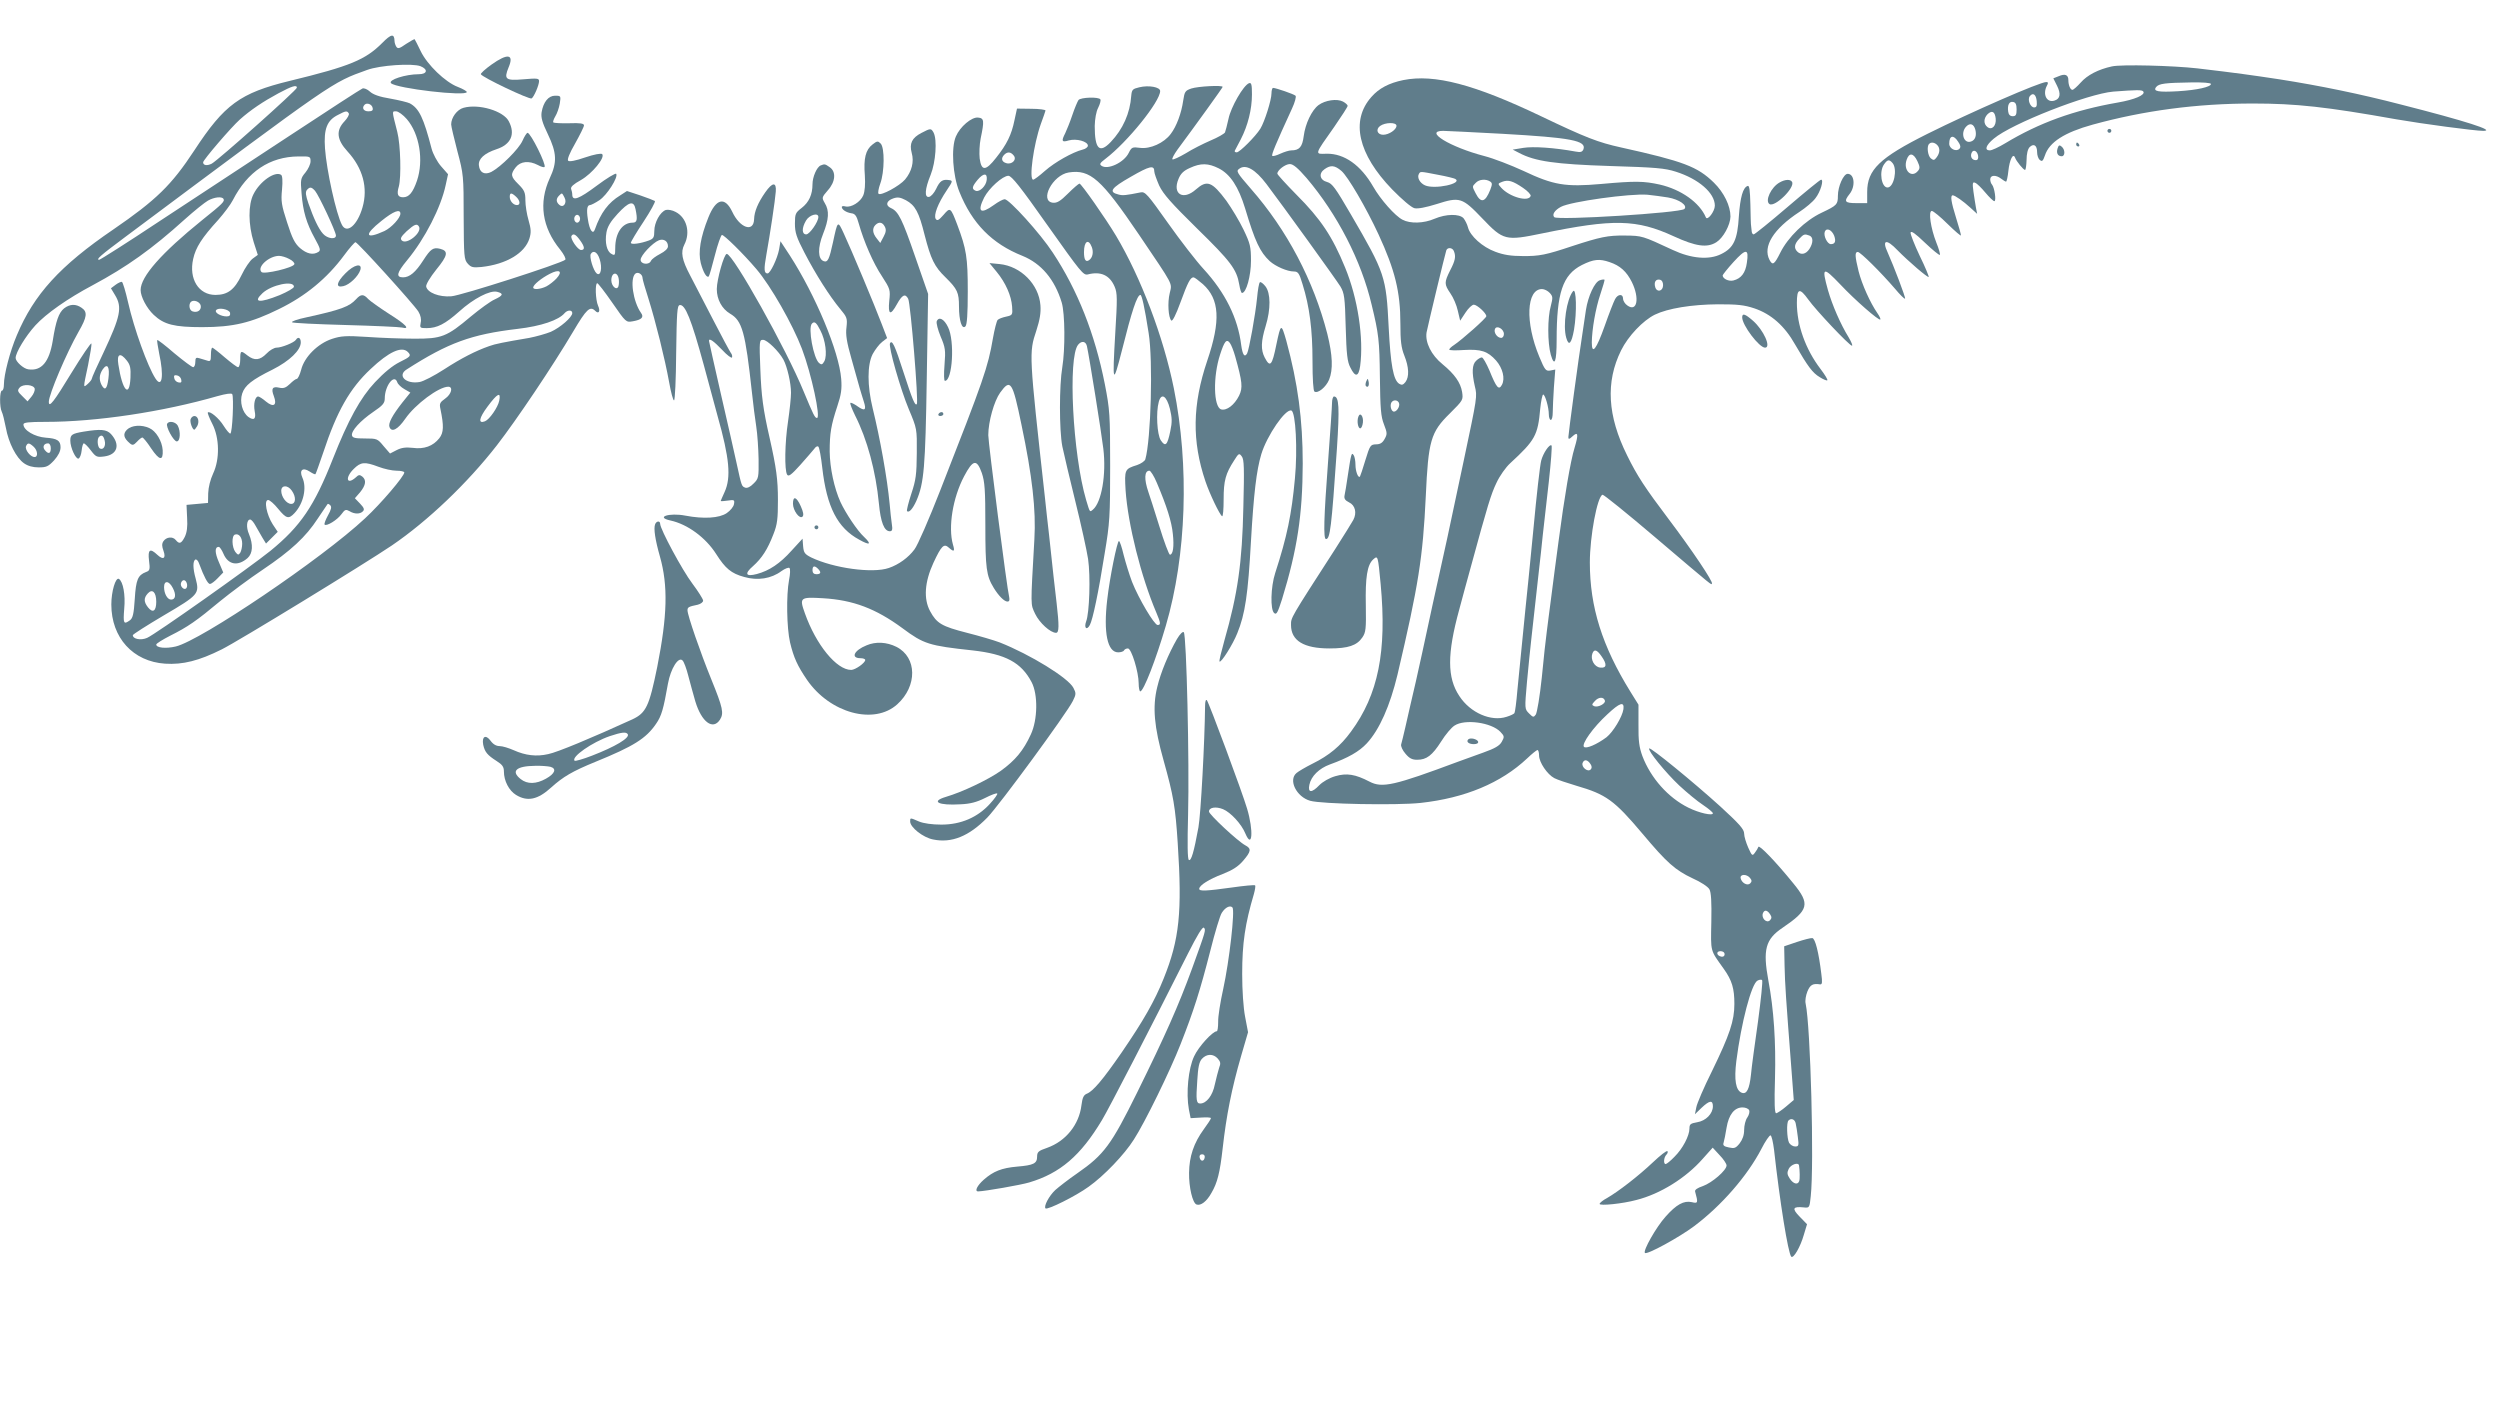 <?xml version="1.0" standalone="no"?>
<!DOCTYPE svg PUBLIC "-//W3C//DTD SVG 20010904//EN"
 "http://www.w3.org/TR/2001/REC-SVG-20010904/DTD/svg10.dtd">
<svg version="1.0" xmlns="http://www.w3.org/2000/svg"
 width="1280pt" height="720pt" viewBox="0 0 1280 720"
 preserveAspectRatio="xMidYMid meet">
<g transform="translate(0,720) scale(0.1,-0.1)"
fill="#607d8b" stroke="none">
<path d="M1957 6980 c-86 -86 -164 -119 -473 -194 -255 -62 -335 -121 -489
-356 -117 -178 -195 -254 -415 -405 -273 -186 -406 -332 -494 -542 -35 -82
-66 -201 -66 -252 0 -17 -4 -31 -10 -31 -12 0 -13 -84 -1 -108 5 -9 14 -46 21
-82 14 -78 53 -154 93 -182 20 -14 45 -21 75 -21 39 0 49 4 79 36 22 25 33 47
33 67 0 34 -17 45 -75 49 -57 4 -115 38 -115 68 0 10 25 13 114 13 259 0 599
51 880 132 43 12 71 16 75 10 9 -15 1 -202 -10 -202 -5 0 -20 18 -34 40 -24
39 -71 78 -81 68 -2 -3 8 -29 23 -58 37 -72 39 -181 4 -255 -14 -30 -24 -70
-25 -100 l-1 -50 -55 -5 -55 -5 3 -66 c3 -47 -1 -75 -12 -98 -18 -35 -28 -38
-46 -16 -16 20 -49 16 -64 -7 -8 -13 -7 -26 1 -48 14 -39 -1 -49 -31 -21 -38
36 -50 28 -43 -29 6 -46 4 -52 -16 -59 -41 -16 -51 -39 -57 -138 -5 -77 -10
-98 -25 -109 -32 -23 -35 -17 -29 59 7 72 -6 139 -27 153 -17 10 -39 -64 -39
-131 0 -170 111 -292 275 -303 91 -6 174 15 290 73 83 41 732 438 871 532 185
126 387 319 538 513 100 129 285 404 391 583 68 115 86 132 113 105 18 -18 27
-1 14 27 -13 29 -16 115 -4 115 4 0 39 -45 77 -100 70 -101 70 -101 105 -95
46 8 58 21 42 43 -41 58 -58 176 -29 201 14 11 37 -3 37 -24 0 -5 13 -52 30
-104 37 -118 84 -307 106 -428 9 -51 20 -93 25 -93 5 0 10 109 11 242 3 210 5
243 18 246 28 5 59 -71 124 -309 35 -129 66 -245 70 -259 61 -216 70 -314 36
-389 -11 -24 -20 -45 -20 -46 0 -2 16 -1 36 2 33 5 36 4 32 -18 -2 -13 -18
-33 -37 -46 -38 -26 -118 -31 -212 -13 -83 16 -155 -8 -76 -25 87 -19 180 -87
234 -172 47 -74 77 -99 143 -117 69 -20 139 -9 191 30 18 13 37 20 41 16 5 -5
4 -32 -2 -61 -15 -79 -12 -246 5 -320 19 -79 38 -120 87 -192 118 -171 344
-232 462 -125 103 93 102 240 -4 294 -50 25 -106 28 -153 8 -65 -26 -83 -66
-31 -66 13 0 24 -4 24 -9 0 -15 -51 -51 -72 -51 -75 0 -180 129 -237 290 -29
81 -25 84 93 77 154 -9 270 -53 406 -153 110 -82 137 -90 359 -114 170 -19
250 -62 303 -163 33 -63 31 -192 -4 -267 -38 -83 -80 -133 -153 -186 -65 -46
-197 -109 -282 -134 -80 -24 -38 -45 75 -38 49 2 83 11 125 32 31 16 60 27 63
23 3 -3 -14 -27 -38 -53 -63 -69 -148 -106 -248 -106 -47 0 -91 6 -115 16 -46
20 -45 20 -45 0 0 -30 66 -82 117 -92 95 -20 184 16 278 112 63 65 406 533
438 597 17 34 17 40 3 67 -26 51 -221 171 -378 233 -29 11 -104 33 -167 49
-129 33 -155 48 -189 111 -34 63 -28 149 17 247 41 88 54 101 79 78 27 -24 32
-20 21 16 -25 89 -1 239 57 349 46 87 65 90 91 17 15 -45 18 -85 18 -268 0
-219 5 -258 43 -320 25 -41 54 -70 70 -70 10 0 12 7 9 23 -11 41 -107 790
-107 829 0 69 30 175 61 218 53 73 63 58 109 -165 55 -261 75 -437 66 -586
-20 -353 -20 -330 4 -382 22 -46 78 -97 107 -97 16 0 16 38 3 151 -10 83 -19
165 -39 352 -6 53 -16 139 -21 190 -82 739 -82 740 -44 854 18 56 24 92 21
130 -8 107 -100 200 -209 211 l-52 5 37 -45 c46 -56 75 -122 79 -178 3 -42 2
-44 -30 -51 -19 -4 -38 -11 -44 -17 -5 -5 -16 -48 -24 -93 -26 -151 -46 -208
-270 -780 -57 -146 -116 -282 -132 -302 -31 -42 -81 -78 -131 -95 -83 -29
-284 -1 -398 54 -33 17 -38 24 -41 57 l-3 39 -56 -61 c-59 -66 -114 -103 -178
-120 -57 -15 -65 1 -20 40 46 41 75 86 105 164 20 50 23 79 23 175 0 104 -8
165 -43 320 -33 144 -42 214 -47 348 -6 148 -5 152 14 152 21 0 81 -59 104
-101 20 -37 39 -121 39 -170 0 -25 -7 -90 -15 -145 -17 -111 -19 -251 -5 -274
7 -12 21 -2 67 49 32 36 64 73 72 83 7 11 17 16 21 11 5 -4 14 -53 20 -108 23
-201 78 -308 189 -368 55 -31 66 -25 25 14 -34 31 -94 121 -121 179 -32 71
-54 174 -55 258 0 94 7 135 39 232 20 60 24 88 20 140 -11 140 -131 427 -263
632 l-48 73 -7 -42 c-9 -47 -45 -123 -59 -123 -18 0 -20 20 -6 97 18 100 45
278 48 322 4 50 -17 49 -54 -4 -37 -53 -56 -98 -57 -137 -2 -70 -73 -46 -112
38 -38 79 -83 68 -122 -29 -41 -102 -53 -178 -39 -234 13 -49 31 -78 41 -68 3
3 17 52 31 107 14 56 31 103 36 105 9 3 110 -96 177 -175 74 -87 185 -282 233
-408 49 -130 97 -354 77 -354 -11 0 -18 15 -68 135 -88 216 -362 705 -394 705
-14 0 -51 -132 -51 -180 0 -53 26 -101 68 -126 62 -36 78 -92 112 -404 6 -58
16 -136 22 -174 6 -38 11 -114 12 -167 1 -94 0 -100 -26 -125 -16 -17 -32 -24
-42 -21 -19 8 -18 3 -45 127 -11 52 -48 213 -81 357 -33 145 -60 265 -60 268
0 16 24 -1 67 -46 26 -28 49 -45 51 -39 2 6 0 16 -6 23 -5 7 -47 84 -92 172
-46 88 -98 189 -116 224 -43 81 -50 120 -30 159 32 62 12 138 -45 167 -16 9
-39 13 -50 10 -29 -10 -59 -64 -59 -108 0 -32 -4 -39 -27 -48 -43 -16 -93 -23
-93 -12 0 5 29 54 65 108 36 55 62 102 58 106 -5 3 -38 16 -76 29 l-67 22 -34
-22 c-61 -37 -100 -89 -130 -174 -10 -30 -28 -5 -36 51 -8 50 -4 73 11 73 5 0
27 11 48 25 39 26 97 117 86 135 -3 5 -48 -22 -100 -61 -91 -68 -125 -81 -125
-45 0 8 -3 21 -6 29 -3 10 12 24 50 45 58 33 126 116 109 133 -5 5 -40 -1 -87
-17 -49 -17 -81 -23 -87 -17 -6 6 7 39 36 89 24 43 45 85 45 92 0 10 -19 13
-75 11 -42 -1 -78 1 -82 4 -3 4 2 17 10 31 9 14 19 43 23 65 6 40 6 41 -24 41
-34 0 -60 -32 -69 -85 -4 -26 3 -52 32 -112 46 -96 48 -144 10 -225 -58 -126
-40 -252 53 -366 19 -24 31 -47 26 -52 -21 -19 -532 -183 -583 -187 -63 -5
-123 19 -129 50 -2 10 20 47 52 87 59 72 63 95 20 106 -36 9 -49 0 -87 -59
-39 -61 -70 -87 -103 -87 -38 0 -33 23 20 87 92 111 174 272 198 386 l12 55
-36 41 c-20 23 -41 63 -48 89 -41 158 -64 207 -112 233 -10 5 -54 16 -99 24
-56 9 -89 21 -105 36 -13 12 -30 19 -38 16 -8 -3 -178 -113 -378 -245 -199
-131 -497 -327 -662 -435 -164 -109 -303 -197 -308 -197 -19 0 6 22 135 118
1080 806 1054 788 1237 854 65 24 231 35 273 19 40 -16 35 -41 -9 -41 -67 0
-158 -29 -142 -46 28 -27 388 -69 388 -45 0 4 -20 16 -46 26 -64 24 -157 114
-190 183 -15 31 -29 59 -31 61 -1 2 -21 -9 -44 -24 -34 -24 -42 -26 -50 -14
-5 8 -9 21 -9 29 -1 39 -17 37 -63 -10z m-437 -229 c0 -12 -404 -372 -436
-389 -24 -12 -44 -9 -44 7 0 12 145 181 188 219 55 49 119 92 197 134 71 38
95 45 95 29z m388 -104 c3 -12 -3 -17 -22 -17 -25 0 -35 18 -19 34 12 12 38 2
41 -17z m-122 -28 c3 -6 -7 -24 -22 -40 -45 -47 -40 -94 15 -154 79 -86 106
-187 77 -287 -26 -91 -80 -137 -105 -90 -30 57 -79 280 -87 392 -7 100 10 144
67 172 40 21 46 22 55 7z m297 -29 c65 -76 87 -211 52 -315 -21 -61 -41 -85
-71 -85 -27 0 -34 15 -22 55 13 48 9 215 -8 280 -28 110 -28 105 -6 105 11 0
36 -18 55 -40z m-493 -216 c0 -14 -12 -40 -26 -57 -25 -30 -26 -36 -20 -107 7
-92 25 -153 68 -231 28 -51 31 -61 18 -69 -27 -17 -59 -10 -94 20 -27 24 -40
50 -66 131 -29 89 -32 109 -26 169 4 44 2 71 -5 75 -31 20 -108 -33 -141 -99
-28 -54 -27 -157 1 -246 l21 -65 -26 -19 c-14 -10 -40 -48 -57 -84 -36 -75
-71 -102 -134 -102 -86 0 -137 82 -114 184 13 59 44 108 129 201 29 33 63 78
74 100 75 146 189 223 336 224 60 1 62 0 62 -25z m23 -151 c19 -22 107 -209
107 -229 0 -22 -44 -16 -66 9 -23 25 -48 79 -75 156 -14 41 -16 57 -8 68 15
17 23 17 42 -4z m1277 -34 c15 -27 -5 -56 -26 -38 -17 14 -18 31 -2 47 16 16
15 16 28 -9z m-1746 -7 c8 -13 -4 -25 -109 -109 -208 -168 -315 -289 -315
-358 0 -34 31 -93 67 -127 53 -50 105 -63 248 -63 159 0 250 22 394 93 135 66
245 156 333 275 27 37 54 67 58 67 11 0 298 -317 322 -355 12 -20 16 -40 12
-57 -5 -27 -4 -28 31 -28 53 0 94 21 166 85 74 67 158 110 194 101 35 -9 31
-19 -12 -39 -21 -9 -76 -49 -123 -88 -122 -103 -149 -114 -290 -113 -63 0
-172 4 -241 9 -108 7 -133 5 -179 -10 -73 -24 -142 -93 -158 -158 -7 -26 -17
-47 -23 -47 -5 0 -21 -12 -35 -26 -20 -19 -32 -24 -54 -19 -35 8 -43 -4 -28
-43 18 -47 -1 -60 -40 -28 -16 14 -35 26 -40 26 -16 0 -25 -38 -18 -75 8 -40
-3 -50 -32 -30 -31 23 -46 77 -32 120 14 42 49 70 156 123 87 44 144 99 144
139 0 24 -14 31 -25 13 -9 -14 -73 -40 -99 -40 -12 0 -35 -13 -51 -30 -34 -35
-62 -38 -98 -10 -34 27 -37 26 -37 -20 0 -22 -5 -40 -11 -40 -6 0 -36 23 -68
50 -32 28 -61 50 -64 50 -4 0 -7 -16 -7 -36 0 -32 -3 -36 -20 -30 -11 3 -29 9
-40 12 -16 5 -20 2 -20 -20 0 -14 -5 -26 -11 -26 -6 0 -49 32 -96 71 -46 40
-85 70 -88 68 -2 -2 3 -33 10 -69 25 -115 15 -180 -19 -128 -40 61 -110 256
-140 389 -13 57 -27 104 -32 106 -5 1 -20 -6 -32 -15 l-24 -18 21 -35 c38 -62
28 -109 -59 -294 -33 -69 -60 -129 -60 -134 0 -4 -9 -16 -20 -26 -25 -22 -25
-26 1 96 11 55 19 105 17 110 -2 6 -48 -62 -102 -150 -90 -148 -116 -182 -116
-148 0 37 90 249 152 358 44 76 47 102 16 123 -30 21 -60 20 -90 -3 -27 -22
-42 -64 -58 -166 -18 -109 -58 -156 -125 -146 -25 3 -65 40 -65 58 0 28 51
112 101 167 55 60 164 137 294 206 175 94 303 185 470 336 50 45 104 88 120
97 32 18 71 22 79 9z m2110 -53 c11 -54 8 -69 -15 -69 -53 0 -89 -53 -89 -130
0 -37 -2 -40 -19 -30 -24 12 -35 58 -26 110 5 29 21 56 57 95 58 63 83 70 92
24z m-1204 -23 c0 -22 -46 -72 -82 -89 -99 -45 -106 -20 -15 52 62 50 97 63
97 37z m920 -26 c0 -11 -7 -20 -15 -20 -8 0 -15 9 -15 20 0 11 7 20 15 20 8 0
15 -9 15 -20z m-825 -40 c18 -30 -63 -96 -88 -71 -9 10 -4 19 25 47 40 36 53
41 63 24z m824 -69 c25 -34 27 -51 6 -51 -17 0 -57 59 -49 72 9 15 22 8 43
-21z m451 -32 c0 -12 -15 -26 -40 -39 -23 -12 -43 -27 -47 -35 -8 -23 -53 -19
-53 5 0 22 61 87 94 100 25 9 46 -5 46 -31z m-350 -65 c15 -45 6 -91 -15 -74
-17 14 -39 86 -30 100 13 21 34 9 45 -26z m-1589 0 c17 -8 29 -21 26 -27 -6
-18 -155 -53 -168 -40 -25 25 37 82 89 83 13 0 37 -7 53 -16z m1368 -100 c-13
-14 -36 -32 -51 -40 -30 -15 -68 -19 -68 -6 0 14 42 48 85 70 50 26 68 13 34
-24z m319 -3 c2 -12 1 -29 -2 -38 -9 -22 -36 2 -36 32 0 41 32 47 38 6z
m-1663 -39 c0 -7 -33 -26 -73 -43 -105 -42 -139 -38 -88 10 46 43 161 67 161
33z m-477 -98 c3 -23 -18 -37 -43 -28 -16 6 -20 35 -8 48 14 14 48 1 51 -20z
m150 -36 c2 -13 -3 -18 -18 -18 -29 0 -62 19 -54 31 10 17 68 6 72 -13z m1752
-1 c0 -21 -61 -74 -110 -96 -25 -10 -74 -24 -110 -31 -130 -22 -176 -31 -205
-42 -69 -24 -145 -63 -231 -119 -51 -33 -107 -62 -126 -65 -71 -12 -116 34
-65 65 212 136 330 179 566 207 122 14 212 45 242 81 15 17 39 17 39 0z m1270
-88 c27 -51 36 -128 21 -158 -10 -18 -15 -20 -27 -10 -29 24 -58 181 -37 202
13 14 23 6 43 -34z m-2112 -111 c19 -19 15 -24 -42 -52 -36 -18 -79 -53 -126
-103 -75 -80 -137 -193 -216 -393 -95 -241 -165 -344 -319 -470 -104 -84 -593
-430 -632 -446 -32 -14 -73 -6 -73 14 0 4 72 50 160 102 177 104 182 110 162
187 -15 53 -15 90 -2 98 6 3 15 -6 20 -22 24 -65 44 -103 55 -103 6 0 24 13
40 30 l28 29 -22 52 c-22 50 -22 79 -1 79 5 0 16 -16 24 -35 24 -57 74 -66
124 -22 26 24 29 68 7 122 -16 36 -12 75 6 75 6 0 18 -14 27 -31 9 -16 25 -44
35 -61 l19 -31 30 30 30 30 -26 39 c-31 49 -46 124 -23 124 8 0 31 -20 51 -45
42 -51 54 -54 84 -22 46 49 64 130 40 182 -17 38 2 54 37 31 15 -10 28 -16 30
-14 2 2 20 52 40 111 70 212 136 328 243 428 93 88 159 118 190 87z m-1438
-45 c17 -22 20 -38 18 -87 -5 -107 -42 -66 -62 68 -9 55 10 63 44 19z m-95
-92 c-7 -54 -18 -63 -35 -32 -14 28 -12 53 6 80 24 34 37 13 29 -48z m373 -5
c3 -13 -1 -17 -14 -14 -11 2 -20 11 -22 22 -3 13 1 17 14 14 11 -2 20 -11 22
-22z m1106 -13 c3 -10 20 -26 36 -35 l31 -18 -41 -51 c-51 -65 -73 -106 -66
-125 11 -30 43 -13 81 42 51 74 172 164 220 164 26 0 17 -38 -16 -61 -27 -19
-30 -26 -24 -53 18 -87 17 -121 -6 -150 -32 -40 -77 -57 -136 -49 -36 4 -58 1
-83 -12 l-33 -17 -33 38 c-31 38 -34 39 -95 39 -51 0 -64 3 -67 16 -4 23 42
74 109 120 49 33 59 45 59 69 0 65 49 128 64 83z m-1856 -34 c1 -9 -6 -27 -17
-40 l-20 -24 -27 27 c-24 23 -26 29 -14 43 17 21 74 16 78 -6z m2378 -61 c-7
-34 -50 -96 -73 -105 -36 -14 -31 16 13 75 51 69 70 78 60 30z m-2384 -235
c21 -19 24 -53 5 -53 -21 0 -50 37 -44 55 8 19 16 19 39 -2z m88 -8 c0 -28
-12 -32 -30 -10 -14 16 -6 35 16 35 8 0 14 -10 14 -25z m1678 -95 c29 -11 70
-20 92 -20 22 0 40 -4 40 -9 0 -19 -119 -159 -201 -235 -220 -206 -840 -625
-969 -656 -51 -12 -100 -7 -100 10 0 5 32 25 71 45 90 45 135 76 256 177 54
44 152 117 218 161 144 97 221 168 282 262 26 38 48 72 50 74 2 3 8 0 14 -6 8
-8 5 -22 -12 -52 -12 -22 -20 -43 -17 -47 10 -10 65 24 86 53 18 25 23 26 41
16 26 -16 54 -16 69 -1 9 9 6 18 -14 39 l-27 28 27 31 c29 36 33 62 11 80 -13
10 -19 10 -33 -4 -47 -42 -57 -2 -11 43 36 36 56 38 127 11z m-444 -122 c23
-32 21 -68 -3 -68 -24 0 -51 36 -51 67 0 30 33 31 54 1z m-254 -272 c0 -17 -5
-38 -10 -46 -9 -13 -12 -12 -25 4 -18 24 -20 83 -2 89 20 7 37 -14 37 -47z
m2948 -128 c18 -18 15 -28 -8 -28 -13 0 -20 7 -20 20 0 23 10 26 28 8z m-3232
-73 c3 -8 3 -19 -1 -25 -10 -16 -35 7 -28 26 7 18 22 18 29 -1z m-71 -26 c18
-34 14 -59 -9 -59 -19 0 -36 31 -36 64 0 36 26 33 45 -5z m-85 -70 c0 -47 -17
-60 -42 -29 -22 28 -23 48 -1 72 23 25 43 6 43 -43z"/>
<path d="M1769 5801 c-47 -47 -52 -76 -11 -66 32 7 77 51 87 83 11 37 -32 28
-76 -17z"/>
<path d="M1824 5669 c-35 -39 -78 -55 -256 -94 -43 -9 -76 -20 -73 -25 2 -4
125 -10 272 -14 147 -4 278 -10 291 -13 45 -11 20 16 -66 70 -48 31 -96 65
-107 76 -23 26 -37 26 -61 0z"/>
<path d="M2516 6869 c-31 -22 -56 -45 -54 -49 5 -15 249 -131 260 -124 12 8
38 68 38 89 0 14 -10 15 -80 9 -92 -8 -101 0 -76 61 29 68 -4 74 -88 14z"/>
<path d="M10813 6860 c-69 -15 -126 -44 -160 -83 -18 -20 -37 -37 -42 -37 -11
0 -21 24 -21 50 0 27 -17 34 -49 20 l-28 -11 19 -38 c21 -42 16 -67 -13 -76
-40 -13 -62 32 -39 76 8 14 7 19 -3 19 -33 0 -381 -152 -608 -265 -246 -123
-309 -184 -309 -298 l0 -57 -55 0 c-60 0 -66 8 -35 47 31 39 25 103 -10 103
-21 0 -50 -64 -50 -113 0 -44 -5 -49 -83 -86 -85 -40 -173 -126 -212 -205 -30
-60 -39 -67 -55 -37 -36 69 20 159 153 246 32 21 69 52 82 70 26 33 44 95 29
95 -5 0 -82 -63 -172 -140 -90 -77 -168 -140 -173 -140 -5 0 -9 6 -10 13 -1 6
-2 19 -3 27 -2 8 -3 59 -4 113 -2 74 -5 98 -14 95 -24 -8 -38 -57 -45 -155 -7
-121 -27 -163 -91 -194 -62 -31 -153 -23 -247 21 -157 73 -157 73 -245 74 -88
1 -126 -7 -270 -54 -135 -45 -168 -52 -255 -51 -58 0 -97 6 -139 22 -66 24
-129 81 -140 125 -4 16 -15 37 -23 47 -22 23 -89 22 -148 -3 -55 -24 -125 -26
-164 -5 -38 19 -113 104 -150 169 -64 111 -148 170 -238 169 -63 -2 -65 -9 38
137 38 55 69 103 69 108 0 5 -11 15 -24 22 -31 16 -91 7 -125 -18 -35 -26 -68
-96 -76 -159 -7 -55 -22 -73 -64 -73 -11 0 -36 -8 -56 -17 -19 -9 -37 -14 -41
-11 -5 6 17 59 101 242 15 32 23 62 18 66 -8 8 -101 40 -115 40 -4 0 -8 -13
-8 -28 0 -34 -35 -145 -57 -181 -25 -40 -106 -121 -121 -121 -7 0 -12 3 -10 8
2 4 16 31 31 59 36 70 57 153 57 230 0 51 -3 61 -15 57 -29 -11 -93 -123 -105
-182 -7 -31 -15 -63 -18 -70 -4 -7 -37 -26 -73 -41 -37 -16 -95 -45 -128 -66
-34 -20 -65 -34 -68 -31 -4 3 8 25 25 49 92 124 232 318 232 322 0 10 -126 3
-160 -8 -32 -11 -35 -16 -42 -62 -9 -64 -34 -132 -64 -171 -34 -46 -105 -78
-157 -71 -39 5 -43 4 -58 -26 -24 -49 -107 -88 -139 -66 -12 8 -9 14 20 36
112 85 280 293 280 347 0 20 -58 31 -107 19 -34 -8 -38 -12 -41 -43 -6 -90
-43 -172 -105 -237 -58 -61 -82 -36 -82 82 1 36 7 73 18 94 9 18 14 37 11 42
-8 14 -100 11 -112 -3 -5 -7 -20 -42 -32 -78 -12 -36 -29 -77 -36 -92 -21 -41
-18 -48 18 -37 39 11 98 -5 98 -27 0 -7 -12 -17 -27 -20 -51 -13 -142 -64
-193 -109 -28 -25 -55 -45 -60 -45 -23 0 2 181 39 285 12 33 23 64 24 69 1 4
-31 9 -72 9 l-74 1 -13 -60 c-15 -74 -39 -123 -94 -192 -53 -68 -75 -69 -84
-4 -3 27 -1 73 5 103 19 91 18 104 -13 107 -33 4 -93 -47 -114 -97 -25 -58
-16 -200 18 -283 65 -162 167 -266 323 -328 96 -39 165 -120 201 -239 17 -56
18 -240 3 -331 -16 -93 -16 -322 0 -405 8 -38 38 -166 67 -283 29 -117 58
-249 65 -294 13 -89 7 -277 -10 -320 -12 -33 3 -48 19 -18 15 28 44 165 76
367 26 155 28 190 28 448 0 263 -2 288 -27 417 -51 259 -140 483 -267 675 -64
98 -223 273 -246 273 -8 0 -33 -13 -56 -30 -68 -49 -86 -35 -49 39 25 48 95
111 124 111 17 -1 59 -53 202 -256 168 -237 182 -255 205 -249 66 17 112 -4
137 -63 14 -33 14 -61 3 -240 -15 -258 -12 -267 34 -87 51 204 78 285 95 285
7 0 21 -60 42 -195 23 -140 12 -546 -17 -647 -3 -9 -22 -22 -42 -29 -64 -20
-65 -23 -59 -129 12 -174 79 -443 158 -628 22 -52 23 -62 6 -62 -17 0 -97 135
-131 221 -14 37 -33 99 -43 138 -9 39 -20 71 -24 71 -9 0 -47 -186 -60 -300
-20 -170 1 -270 56 -270 13 0 27 4 30 10 3 6 12 10 20 10 18 0 55 -121 55
-179 0 -22 4 -41 8 -41 17 0 80 162 131 336 106 361 121 819 41 1216 -53 263
-169 568 -296 781 -54 90 -178 267 -187 267 -4 0 -31 -23 -59 -51 -39 -39 -56
-49 -77 -47 -71 8 -2 142 81 155 110 17 166 -33 360 -319 181 -268 169 -245
157 -299 -12 -48 -7 -125 8 -140 6 -6 24 30 47 93 38 104 51 128 67 128 5 0
26 -16 48 -35 85 -77 92 -186 22 -392 -76 -225 -79 -411 -9 -618 22 -65 73
-171 85 -178 5 -3 8 36 8 86 0 97 10 132 54 200 23 37 26 38 39 20 12 -15 13
-61 8 -258 -6 -288 -29 -446 -97 -684 -16 -57 -28 -106 -25 -108 8 -8 68 87
91 145 40 98 55 198 70 472 14 241 28 362 53 445 29 95 124 234 154 223 22 -9
32 -200 18 -348 -17 -184 -40 -296 -101 -484 -23 -71 -26 -188 -5 -205 12 -10
18 3 40 71 78 254 105 431 106 694 0 227 -25 412 -84 629 -26 91 -28 90 -51
-19 -22 -109 -32 -120 -60 -66 -20 39 -19 82 5 160 27 88 26 169 -1 204 -11
14 -24 24 -28 21 -5 -2 -11 -39 -15 -82 -8 -82 -41 -266 -51 -283 -13 -22 -23
-7 -30 43 -17 138 -81 268 -193 390 -37 40 -119 146 -182 235 -104 147 -117
162 -140 157 -75 -15 -91 -17 -113 -11 -53 13 -39 33 63 91 97 56 120 61 120
27 0 -9 12 -42 25 -72 21 -44 61 -89 194 -220 172 -168 203 -209 216 -287 4
-24 10 -43 14 -43 22 0 46 88 46 165 0 72 -4 88 -38 159 -21 44 -61 110 -88
148 -74 99 -99 108 -156 58 -65 -58 -122 -24 -89 54 11 27 26 42 58 56 56 26
94 25 148 -2 59 -30 101 -94 135 -205 51 -170 76 -223 126 -270 30 -27 90 -53
123 -53 22 0 28 -8 45 -65 36 -115 51 -233 51 -392 0 -95 4 -154 10 -158 18
-11 59 23 75 61 21 52 18 125 -9 234 -70 273 -206 532 -392 744 -72 83 -76 90
-59 102 33 25 82 -3 139 -78 84 -111 359 -492 379 -525 20 -34 23 -55 27 -208
4 -139 8 -177 24 -207 25 -51 42 -48 50 8 19 142 -12 347 -77 504 -65 159
-125 249 -249 373 -54 55 -98 103 -98 108 0 18 41 49 64 49 17 0 41 -20 86
-72 157 -185 280 -423 333 -649 36 -148 40 -183 42 -369 2 -163 5 -203 21
-243 17 -44 17 -50 3 -75 -11 -20 -23 -27 -44 -27 -28 -1 -31 -5 -54 -80 -13
-44 -26 -82 -28 -85 -9 -10 -23 27 -23 60 0 19 -4 42 -9 49 -11 17 -13 11 -31
-109 -6 -41 -13 -85 -16 -97 -3 -16 3 -25 23 -35 32 -15 41 -54 22 -90 -7 -13
-48 -79 -92 -148 -233 -361 -227 -351 -227 -390 0 -80 65 -120 197 -120 96 0
140 15 168 56 18 26 20 44 18 164 -3 144 7 208 38 236 24 21 24 20 38 -127 32
-344 -12 -565 -152 -755 -54 -74 -112 -122 -197 -164 -36 -18 -73 -40 -82 -48
-43 -36 0 -122 70 -142 59 -17 442 -24 565 -11 228 25 412 102 546 228 25 24
49 43 53 43 4 0 8 -12 8 -28 0 -35 42 -97 78 -116 15 -8 66 -25 113 -39 152
-44 194 -74 338 -245 126 -150 168 -187 257 -229 41 -18 79 -43 86 -56 9 -15
12 -64 10 -167 -3 -158 -7 -141 64 -241 42 -59 54 -100 54 -179 0 -87 -24
-158 -115 -345 -41 -82 -77 -166 -80 -185 l-7 -35 34 33 c40 38 58 41 58 8 0
-38 -36 -75 -81 -82 -34 -6 -39 -10 -39 -32 0 -37 -35 -104 -77 -145 -20 -21
-40 -37 -45 -37 -12 0 -10 34 4 48 6 6 9 15 5 18 -4 4 -37 -22 -74 -57 -74
-70 -176 -149 -235 -183 -21 -11 -38 -25 -38 -30 0 -11 118 1 188 20 123 31
254 113 340 211 l51 57 35 -38 c20 -20 36 -45 36 -53 0 -25 -74 -89 -122 -106
-27 -9 -42 -19 -39 -28 16 -58 15 -62 -17 -54 -41 9 -79 -12 -134 -74 -48 -53
-117 -175 -106 -186 10 -11 176 80 252 137 141 106 272 257 344 395 20 40 42
71 47 70 6 -2 13 -35 18 -73 30 -270 72 -529 88 -548 11 -12 47 49 65 113 l16
53 -38 39 c-41 42 -35 53 22 47 28 -3 29 -2 35 57 18 165 -1 868 -26 986 -4
15 1 43 9 63 14 34 28 42 65 36 11 -1 12 10 6 55 -13 108 -31 180 -46 182 -8
1 -43 -8 -79 -20 l-65 -22 2 -100 c2 -95 7 -165 35 -528 l12 -159 -40 -34
c-21 -18 -44 -33 -50 -34 -8 0 -10 50 -6 180 5 183 -6 352 -34 500 -29 158
-15 211 73 270 134 91 142 121 55 227 -90 111 -175 199 -179 187 -2 -6 -10
-20 -18 -30 -13 -18 -15 -16 -34 26 -11 25 -21 57 -21 72 0 22 -24 49 -122
139 -138 125 -357 304 -364 297 -9 -10 84 -124 154 -190 39 -36 93 -81 121
-99 28 -19 51 -38 51 -43 0 -14 -70 1 -126 29 -103 51 -192 151 -235 264 -16
44 -21 78 -20 159 l0 104 -41 66 c-145 234 -208 434 -208 662 0 134 38 338 65
347 6 1 125 -95 266 -215 314 -267 289 -246 294 -240 8 8 -103 173 -220 328
-123 163 -163 224 -214 328 -101 203 -111 376 -31 538 36 73 112 153 173 183
66 32 188 52 323 53 99 0 133 -3 187 -21 85 -29 154 -89 208 -185 65 -112 89
-145 126 -167 19 -12 36 -19 39 -16 3 3 -13 29 -35 58 -77 101 -121 225 -121
338 0 75 14 79 58 18 39 -55 211 -237 224 -237 5 0 -3 19 -17 43 -41 66 -84
165 -106 242 -33 119 -26 122 63 29 76 -81 198 -187 205 -180 3 3 -4 17 -15
33 -36 52 -79 147 -96 214 -19 78 -20 99 -4 99 13 0 118 -104 191 -189 25 -30
48 -53 51 -50 4 4 -58 167 -89 236 -31 66 -7 72 50 12 56 -57 155 -142 160
-137 2 2 -18 51 -46 108 -27 57 -48 111 -47 119 3 11 24 -4 74 -52 39 -37 73
-65 76 -62 3 3 -5 31 -18 63 -29 74 -42 162 -23 162 7 0 44 -30 81 -67 38 -37
68 -63 68 -58 0 6 -11 46 -25 90 -26 83 -30 115 -17 115 11 0 53 -29 91 -64
l34 -31 -6 31 c-3 17 -9 54 -13 83 -6 44 -4 51 9 45 9 -3 32 -26 52 -50 20
-24 41 -44 46 -44 11 0 1 70 -12 85 -5 5 -9 17 -9 27 0 22 29 24 56 3 10 -8
22 -15 25 -15 3 0 9 25 12 56 6 56 24 93 34 67 6 -18 43 -63 51 -63 4 0 7 23
8 50 0 32 6 57 16 67 21 20 38 9 38 -26 0 -16 6 -34 14 -40 12 -10 16 -5 26
23 22 68 100 118 245 158 262 72 532 108 820 108 221 0 376 -17 735 -81 132
-23 401 -59 444 -59 68 0 -92 51 -422 135 -208 54 -412 96 -622 129 -146 22
-216 32 -420 56 -124 14 -388 21 -437 10z m507 -90 c0 -15 -70 -31 -167 -37
-103 -6 -132 -1 -113 22 14 17 46 21 178 23 59 1 102 -2 102 -8z m-346 -39
c11 -17 -44 -41 -131 -56 -224 -39 -403 -104 -577 -209 -33 -20 -68 -36 -78
-36 -29 0 -21 26 20 60 91 77 482 230 612 241 121 9 148 10 154 0z m-546 -49
c2 -24 -1 -32 -13 -32 -20 0 -36 41 -22 58 16 20 32 8 35 -26z m-103 -42 c0
-28 -4 -35 -20 -35 -13 0 -21 8 -23 23 -5 34 5 54 25 50 13 -2 18 -13 18 -38z
m-107 -47 c4 -37 -20 -62 -43 -43 -20 16 -19 44 1 65 23 22 38 14 42 -22z
m-104 -58 c7 -29 -1 -52 -21 -59 -37 -15 -57 42 -27 75 20 22 40 15 48 -16z
m-88 -61 c12 -17 14 -28 6 -36 -17 -17 -52 1 -52 26 0 43 22 48 46 10z m-108
-16 c16 -16 15 -40 -2 -63 -12 -16 -16 -17 -30 -6 -16 13 -22 62 -9 74 10 11
28 8 41 -5z m210 -56 c2 -14 -2 -22 -12 -22 -19 0 -29 17 -22 36 8 22 30 12
34 -14z m-4938 2 c18 -21 -9 -49 -39 -39 -23 7 -27 25 -9 43 16 16 33 15 48
-4z m4627 -29 c13 -28 14 -37 3 -50 -33 -40 -77 3 -58 57 13 38 35 35 55 -7z
m-127 -10 c26 -31 7 -125 -26 -125 -31 0 -44 81 -18 118 18 26 27 27 44 7z
m-2822 -40 c33 -28 127 -189 190 -325 84 -182 112 -294 112 -457 0 -88 4 -123
20 -163 24 -60 26 -109 6 -136 -12 -15 -19 -17 -32 -9 -30 19 -44 95 -54 290
-13 259 -18 276 -194 578 -78 134 -95 158 -121 165 -38 10 -45 44 -13 66 31
22 52 20 86 -9z m-1816 -46 c-3 -31 -36 -63 -56 -56 -22 9 -20 21 10 57 30 35
50 35 46 -1z m4339 -286 c10 -28 5 -43 -17 -43 -18 0 -39 43 -31 64 9 22 36 9
48 -21z m-127 1 c21 -8 20 -38 0 -69 -18 -27 -43 -32 -62 -13 -18 18 -15 39
10 65 23 25 28 26 52 17z m-3674 -59 c10 -26 4 -55 -14 -67 -17 -12 -26 2 -26
41 0 56 23 71 40 26z m1854 -21 c11 -27 7 -48 -19 -98 -31 -62 -31 -71 1 -118
15 -21 32 -61 38 -89 l12 -51 27 41 c15 23 34 41 43 41 16 0 64 -43 64 -59 0
-10 -124 -120 -166 -148 -13 -8 -24 -19 -24 -23 0 -4 34 -5 75 -2 88 5 122 -6
165 -54 34 -39 47 -92 30 -124 -16 -30 -28 -16 -64 73 -16 37 -33 67 -39 67
-6 0 -19 -7 -29 -17 -21 -19 -23 -60 -7 -130 13 -53 13 -52 -57 -383 -60 -283
-75 -354 -84 -395 -5 -22 -39 -177 -76 -345 -36 -168 -74 -343 -85 -390 -11
-47 -24 -103 -29 -125 -5 -22 -16 -71 -25 -110 -9 -38 -18 -77 -21 -86 -3 -9
7 -31 22 -48 20 -24 34 -31 60 -31 48 0 77 22 123 94 21 34 52 71 68 81 53 35
189 16 235 -32 21 -22 21 -26 7 -51 -11 -20 -35 -34 -94 -55 -44 -16 -102 -37
-130 -47 -327 -122 -388 -136 -453 -102 -73 38 -117 45 -175 28 -31 -9 -64
-28 -82 -46 -39 -41 -60 -40 -51 2 9 44 50 84 105 104 94 34 150 66 189 108
65 70 119 193 157 351 108 460 130 600 145 914 13 285 25 328 123 424 68 68
69 69 63 110 -8 48 -38 91 -100 142 -58 47 -90 112 -82 163 7 36 93 395 101
420 6 17 32 15 39 -4z m1500 -59 c-7 -52 -29 -81 -69 -91 -24 -6 -55 9 -55 26
0 3 25 35 56 69 64 70 79 69 68 -4z m-703 3 c54 -18 87 -48 114 -102 41 -83
27 -156 -23 -120 -12 8 -22 24 -22 35 0 26 -27 24 -41 -3 -7 -13 -31 -74 -53
-137 -43 -121 -66 -150 -66 -84 1 67 19 173 44 247 13 39 23 73 21 74 -2 2
-13 1 -24 -3 -26 -8 -60 -81 -71 -152 -5 -32 -13 -89 -19 -128 -18 -113 -71
-507 -71 -523 0 -12 4 -12 20 3 30 28 33 13 12 -57 -21 -67 -53 -257 -82 -478
-6 -47 -15 -114 -20 -150 -5 -36 -14 -105 -20 -155 -7 -49 -15 -119 -20 -155
-5 -36 -17 -143 -26 -239 -10 -95 -24 -180 -31 -190 -11 -15 -14 -14 -34 6
-23 23 -23 23 -11 160 7 76 17 174 22 218 5 44 14 125 20 180 6 55 15 136 20
180 5 44 14 123 19 175 6 52 20 176 31 274 11 99 17 182 14 185 -10 10 -43
-39 -53 -77 -6 -21 -24 -179 -40 -352 -17 -173 -35 -358 -41 -410 -9 -90 -15
-155 -41 -414 -5 -61 -12 -113 -15 -117 -2 -4 -20 -13 -40 -19 -79 -26 -186
20 -242 106 -63 94 -63 216 -1 442 16 59 42 157 59 217 87 319 104 375 132
433 16 35 48 80 70 100 128 118 142 143 154 280 4 39 11 72 15 72 10 0 29 -66
29 -102 0 -16 5 -28 10 -28 6 0 10 17 10 38 0 22 3 80 6 129 l7 91 -25 -5
c-23 -4 -28 1 -57 71 -73 175 -66 346 14 346 12 0 30 -9 40 -20 16 -18 16 -24
5 -67 -17 -59 -17 -188 0 -249 19 -66 30 -37 30 76 0 241 31 333 129 383 60
30 90 33 142 15z m274 -118 c0 -31 -31 -39 -40 -11 -8 26 2 43 23 39 11 -2 17
-13 17 -28z m-815 -250 c0 -11 -6 -20 -14 -20 -20 0 -39 27 -32 45 8 22 46 1
46 -25z m-1376 -114 c37 -132 40 -161 20 -202 -24 -48 -64 -78 -92 -70 -39 13
-42 168 -5 281 22 68 33 82 50 59 7 -9 19 -40 27 -68z m-759 52 c12 -54 74
-441 84 -525 16 -132 -9 -275 -53 -312 -17 -14 -15 -17 -35 49 -69 235 -94
731 -41 795 18 22 39 18 45 -7z m425 -321 c11 -47 12 -67 2 -114 -15 -73 -25
-83 -49 -47 -19 30 -25 142 -10 197 13 47 40 31 57 -36z m1173 29 c7 -19 -17
-51 -31 -42 -13 8 -16 39 -5 49 11 12 31 8 36 -7z m-1240 -408 c51 -120 76
-199 82 -262 7 -64 1 -106 -15 -106 -5 0 -30 66 -55 148 -25 81 -50 158 -55
172 -23 67 -21 110 5 110 6 0 24 -28 38 -62z m2276 -887 c30 -42 28 -63 -6
-59 -30 3 -51 42 -40 72 9 24 23 20 46 -13z m18 -228 c5 -15 -34 -36 -54 -29
-14 6 -14 9 3 27 19 21 45 22 51 2z m95 -44 c-6 -40 -53 -117 -87 -144 -50
-37 -104 -60 -115 -49 -14 14 46 99 120 167 64 60 87 67 82 26z m-168 -282 c7
-11 7 -20 0 -27 -15 -15 -49 13 -41 34 8 20 26 17 41 -7z m816 -582 c10 -12
10 -19 1 -28 -14 -14 -44 2 -49 27 -4 21 31 22 48 1z m104 -188 c8 -12 7 -20
-2 -29 -17 -17 -45 11 -36 36 8 20 23 17 38 -7z m-234 -203 c0 -9 -7 -14 -17
-12 -25 5 -28 28 -4 28 12 0 21 -6 21 -16z m171 -344 c-16 -113 -33 -235 -36
-272 -8 -75 -22 -102 -47 -93 -31 12 -40 65 -28 162 25 196 77 395 108 412 9
5 20 7 24 3 4 -4 -6 -100 -21 -212z m-45 -455 c3 -8 -1 -24 -10 -37 -9 -12
-16 -41 -16 -63 0 -27 -8 -49 -23 -69 -20 -25 -27 -27 -55 -21 -26 5 -32 11
-27 25 3 10 10 44 15 76 11 67 40 104 82 104 16 0 31 -7 34 -15z m238 -67 c3
-13 8 -44 11 -70 6 -44 4 -48 -14 -48 -11 0 -25 9 -31 19 -11 22 -14 104 -3
114 14 14 33 6 37 -15z m17 -215 c4 -25 5 -70 1 -80 -7 -21 -30 -15 -48 12
-14 21 -15 31 -6 50 11 23 50 36 53 18z"/>
<path d="M7517 3414 c-11 -12 3 -24 29 -24 16 0 24 5 22 13 -5 13 -40 22 -51
11z"/>
<path d="M8054 5709 c-33 -40 -53 -175 -35 -238 13 -46 27 -31 40 41 15 89 12
218 -5 197z"/>
<path d="M7185 6790 c-73 -15 -125 -42 -164 -87 -107 -121 -68 -292 107 -473
51 -52 98 -92 114 -96 18 -4 58 4 113 21 119 38 131 35 235 -74 107 -112 118
-115 306 -76 364 75 483 73 674 -15 113 -52 171 -60 218 -30 35 22 71 88 72
131 0 55 -33 123 -85 174 -84 82 -155 109 -475 180 -118 26 -180 50 -410 160
-341 163 -546 217 -705 185z m-35 -234 c0 -20 -39 -46 -68 -46 -30 0 -40 27
-16 45 26 19 84 20 84 1z m541 -41 c354 -20 433 -35 416 -80 -6 -13 -14 -16
-40 -11 -109 20 -217 27 -267 19 l-55 -9 33 -17 c81 -43 185 -58 466 -67 232
-7 280 -11 336 -29 117 -37 200 -109 200 -174 0 -29 -38 -79 -46 -60 -32 76
-127 143 -236 168 -82 18 -124 19 -301 3 -182 -16 -243 -6 -397 67 -63 29
-153 64 -200 76 -176 46 -312 129 -211 129 15 0 151 -7 302 -15z m-328 -210
c44 -8 83 -18 88 -21 40 -24 -106 -55 -155 -33 -27 12 -42 41 -31 59 8 13 5
13 98 -5z m266 -34 c12 -8 12 -14 1 -43 -26 -65 -48 -70 -75 -17 -18 35 -18
34 1 53 17 18 51 21 73 7z m169 -33 c24 -16 41 -35 39 -41 -10 -33 -108 -6
-151 42 -18 20 -18 21 5 30 31 12 54 5 107 -31z m742 -49 c58 -10 102 -41 84
-59 -20 -20 -649 -59 -666 -42 -13 13 2 36 34 53 50 27 354 69 443 62 28 -3
75 -9 105 -14z"/>
<path d="M2373 6648 c-33 -9 -63 -50 -63 -85 0 -10 15 -72 32 -138 31 -116 32
-126 32 -336 1 -202 2 -218 21 -239 17 -19 27 -21 70 -17 128 14 223 71 246
147 9 30 8 48 -5 93 -9 30 -16 76 -16 101 0 40 -5 52 -35 82 -41 40 -42 52
-14 88 24 30 67 35 113 11 16 -9 31 -13 34 -10 11 10 -71 175 -87 175 -4 0
-16 -18 -26 -41 -19 -42 -110 -133 -159 -159 -34 -17 -60 -5 -64 33 -4 33 27
62 90 83 74 24 98 77 63 143 -27 53 -154 91 -232 69z m269 -455 c21 -19 24
-43 5 -43 -19 0 -37 21 -37 42 0 22 8 23 32 1z"/>
<path d="M4717 6519 c-48 -25 -62 -54 -49 -102 13 -46 0 -95 -34 -136 -28 -33
-124 -85 -136 -73 -4 4 0 27 9 52 22 59 23 184 2 205 -14 14 -18 14 -42 -5
-35 -27 -46 -71 -39 -158 3 -46 0 -82 -8 -102 -14 -34 -62 -64 -91 -57 -11 3
-19 2 -19 -3 0 -13 23 -28 49 -32 19 -2 27 -13 38 -53 26 -92 74 -203 119
-270 42 -65 43 -69 37 -126 -7 -71 6 -77 39 -17 27 49 43 57 58 28 12 -22 54
-530 44 -539 -9 -10 -22 21 -69 166 -43 134 -57 164 -68 146 -10 -15 54 -238
96 -338 42 -100 42 -100 41 -225 -1 -108 -4 -136 -28 -208 -15 -46 -25 -86
-22 -89 10 -10 29 11 48 53 39 90 46 172 53 624 l7 435 -66 190 c-67 194 -86
233 -125 250 -29 13 -23 37 12 49 23 8 36 6 65 -9 48 -26 67 -61 96 -178 32
-124 50 -162 107 -217 61 -60 69 -78 69 -149 0 -73 15 -120 33 -102 8 8 12 61
12 179 0 174 -7 217 -54 342 -34 89 -36 90 -70 50 -25 -28 -32 -32 -40 -21
-12 19 11 79 56 146 32 48 32 50 12 53 -33 5 -47 -4 -66 -45 -10 -21 -26 -39
-36 -41 -25 -5 -22 40 8 113 26 65 34 179 15 216 -13 23 -15 23 -63 -2z m-187
-479 c8 -15 7 -28 -6 -52 l-17 -32 -18 23 c-22 27 -24 52 -7 69 18 18 36 15
48 -8z"/>
<path d="M10790 6530 c0 -5 5 -10 10 -10 6 0 10 5 10 10 0 6 -4 10 -10 10 -5
0 -10 -4 -10 -10z"/>
<path d="M10630 6460 c0 -5 5 -10 11 -10 5 0 7 5 4 10 -3 6 -8 10 -11 10 -2 0
-4 -4 -4 -10z"/>
<path d="M10535 6441 c-8 -25 1 -41 21 -41 18 0 18 34 0 49 -11 10 -16 8 -21
-8z"/>
<path d="M4202 6353 c-20 -8 -42 -59 -42 -96 0 -53 -18 -93 -56 -122 -31 -24
-34 -30 -34 -80 0 -46 8 -70 49 -149 58 -112 129 -223 182 -287 36 -43 38 -49
33 -95 -5 -37 1 -75 25 -159 17 -60 36 -128 42 -150 7 -22 16 -55 22 -72 14
-43 5 -50 -33 -23 -17 12 -33 20 -36 17 -3 -3 8 -31 24 -64 62 -122 106 -285
122 -451 9 -96 27 -142 56 -142 12 0 15 8 10 38 -3 20 -8 66 -11 102 -13 136
-49 335 -87 490 -28 115 -28 222 0 277 12 22 33 50 48 62 l26 20 -28 73 c-34
90 -156 382 -194 463 -31 67 -31 67 -55 -45 -19 -88 -27 -105 -48 -97 -30 11
-31 69 -3 139 30 75 33 119 9 158 -16 28 -16 29 15 65 40 44 44 96 10 119 -24
17 -26 17 -46 9z m-12 -264 c0 -25 -45 -89 -62 -89 -23 0 -24 32 -1 71 17 29
63 42 63 18z"/>
<path d="M9112 6266 c-44 -24 -77 -95 -52 -111 28 -17 133 86 115 114 -8 14
-35 13 -63 -3z"/>
<path d="M8920 5575 c0 -40 87 -155 117 -155 33 0 -7 90 -62 138 -40 35 -55
40 -55 17z"/>
<path d="M4796 5555 c-3 -9 6 -44 20 -78 24 -56 26 -70 20 -144 -4 -50 -3 -83
2 -83 39 0 51 205 16 275 -20 42 -47 56 -58 30z"/>
<path d="M6995 5247 c-4 -10 -5 -21 -1 -24 10 -10 18 4 13 24 -4 17 -4 17 -12
0z"/>
<path d="M6820 5138 c0 -18 -9 -152 -20 -298 -22 -291 -25 -400 -11 -400 21 0
28 55 56 462 14 213 11 268 -15 268 -5 0 -10 -15 -10 -32z"/>
<path d="M4805 5080 c-3 -5 1 -10 9 -10 9 0 16 5 16 10 0 6 -4 10 -9 10 -6 0
-13 -4 -16 -10z"/>
<path d="M6955 5067 c-9 -22 -2 -62 10 -60 6 1 11 14 13 29 4 32 -14 56 -23
31z"/>
<path d="M976 5054 c-5 -14 9 -54 19 -54 2 0 9 9 15 19 12 23 4 51 -15 51 -7
0 -16 -7 -19 -16z"/>
<path d="M856 5031 c-9 -14 33 -91 49 -91 18 0 21 51 5 81 -11 19 -44 26 -54
10z"/>
<path d="M650 5000 c-22 -22 -17 -43 15 -70 13 -11 19 -10 36 8 11 12 23 22
28 22 4 0 25 -25 45 -56 42 -62 62 -66 59 -9 -3 46 -34 98 -68 113 -40 19 -92
15 -115 -8z"/>
<path d="M428 4990 c-60 -10 -68 -16 -68 -46 0 -36 28 -96 42 -92 7 3 14 21
16 41 2 20 7 37 11 37 5 0 21 -16 36 -36 26 -34 31 -36 69 -31 68 9 83 61 34
115 -23 24 -53 26 -140 12z m108 -46 c7 -27 -7 -50 -25 -40 -12 8 -15 49 -4
59 13 13 23 7 29 -19z"/>
<path d="M4060 4621 c0 -35 34 -81 49 -66 7 7 4 24 -9 53 -22 49 -40 55 -40
13z"/>
<path d="M3354 4515 c-8 -21 0 -77 25 -165 42 -149 38 -302 -14 -565 -41 -201
-57 -235 -127 -268 -208 -95 -385 -169 -431 -178 -60 -14 -117 -7 -177 20 -25
11 -57 21 -72 21 -17 0 -33 9 -46 27 -25 34 -46 23 -38 -20 8 -37 21 -53 68
-83 30 -19 38 -30 38 -54 0 -48 26 -98 62 -120 59 -36 112 -24 180 38 61 55
108 83 228 132 194 79 258 119 309 194 28 40 38 76 61 206 14 77 54 141 75
118 7 -7 20 -42 29 -78 9 -36 26 -95 36 -131 32 -106 90 -149 126 -94 21 33
16 59 -45 209 -55 135 -121 326 -121 351 0 16 5 19 53 29 15 4 27 13 27 21 0
7 -25 47 -55 87 -51 67 -165 279 -165 306 0 17 -20 15 -26 -3z m-140 -1074
c12 -19 -64 -64 -183 -110 -46 -18 -86 -29 -89 -26 -19 19 90 95 180 126 60
20 84 23 92 10z m-396 -167 c33 -9 24 -35 -23 -61 -50 -28 -95 -29 -129 -2
-52 41 -23 67 74 68 30 1 65 -2 78 -5z"/>
<path d="M4170 4500 c0 -5 5 -10 10 -10 6 0 10 5 10 10 0 6 -4 10 -10 10 -5 0
-10 -4 -10 -10z"/>
<path d="M6026 3928 c-43 -75 -83 -170 -101 -246 -25 -102 -16 -203 33 -377
50 -179 60 -236 72 -423 23 -352 9 -491 -72 -692 -46 -115 -103 -215 -216
-380 -96 -139 -146 -198 -178 -210 -16 -7 -22 -20 -27 -59 -12 -99 -80 -184
-176 -218 -44 -15 -51 -21 -51 -45 0 -35 -18 -44 -102 -51 -80 -7 -122 -24
-171 -67 -33 -29 -49 -60 -29 -60 36 1 219 33 262 46 158 47 263 137 372 319
33 54 251 476 440 852 48 95 75 140 82 133 11 -11 10 -14 -61 -210 -69 -189
-137 -342 -281 -634 -132 -267 -169 -318 -306 -413 -45 -31 -95 -70 -113 -86
-32 -30 -60 -83 -50 -94 10 -9 155 63 221 111 79 56 183 165 231 241 57 88
186 352 240 490 67 170 100 275 151 474 24 96 51 186 60 198 18 28 42 39 54
27 14 -14 -16 -275 -47 -417 -15 -67 -27 -143 -26 -169 0 -27 -3 -48 -7 -48
-21 0 -93 -78 -116 -128 -30 -63 -42 -189 -27 -272 l9 -45 52 3 c29 2 52 1 52
-3 0 -4 -16 -29 -36 -56 -52 -71 -75 -140 -76 -224 -1 -75 18 -154 38 -162 22
-8 53 16 77 60 30 51 43 103 57 227 19 169 46 306 95 475 l35 120 -15 79 c-9
46 -15 135 -15 219 0 159 15 258 60 410 6 22 9 41 6 44 -3 3 -56 -2 -119 -11
-130 -18 -167 -20 -167 -7 0 18 51 50 120 76 51 20 79 38 105 68 41 48 43 62
11 79 -38 20 -186 158 -186 173 0 21 35 27 72 12 39 -16 95 -77 114 -124 36
-85 43 14 9 127 -24 82 -196 545 -206 555 -5 5 -9 -6 -9 -30 -2 -185 -22 -556
-34 -621 -23 -126 -37 -174 -49 -167 -7 4 -8 81 -4 232 7 267 -8 920 -22 934
-5 5 -19 -8 -35 -35z m209 -2148 c14 -16 16 -25 7 -47 -5 -16 -15 -54 -22 -85
-11 -57 -43 -98 -75 -98 -20 0 -22 17 -15 117 4 70 10 97 24 112 24 26 58 27
81 1z m-67 -507 c-4 -22 -22 -20 -26 1 -2 10 3 16 13 16 10 0 15 -7 13 -17z"/>
</g>
</svg>
